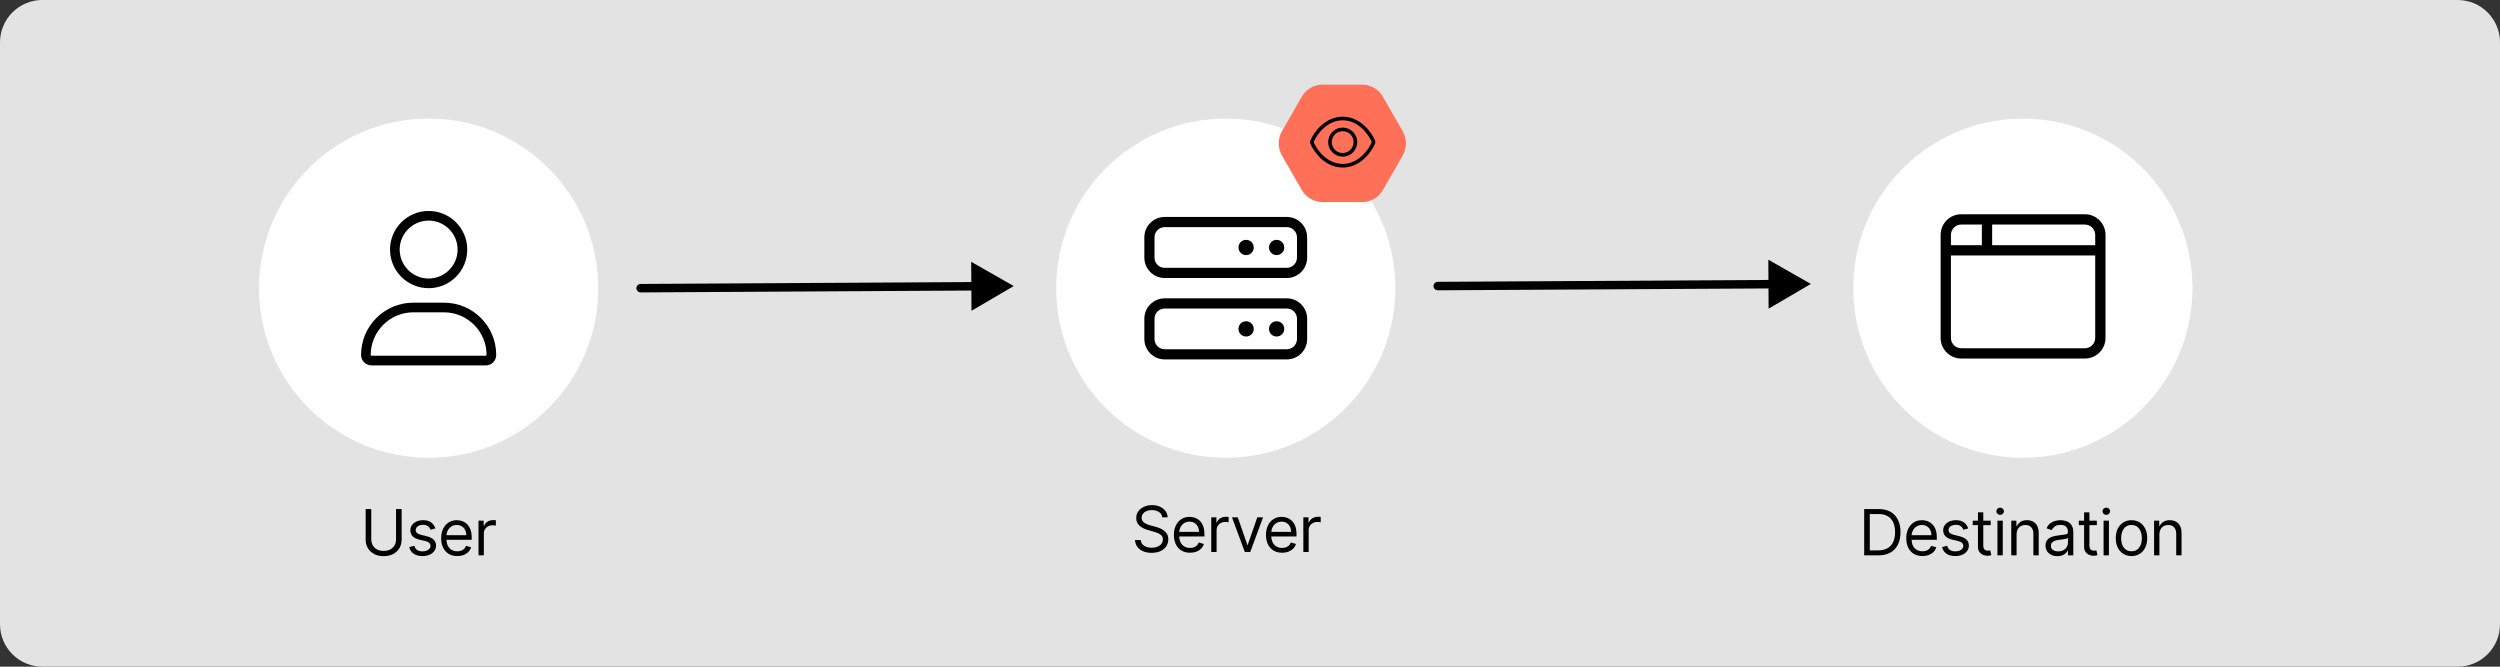 <svg width="750" height="200" viewBox="0 0 750 200" fill="none" xmlns="http://www.w3.org/2000/svg">
<rect x="0" y="0" width="750" height="200" fill="#333333" stroke="none"/>
<g clip-path="url(#clip0_1155_7701)">
<path d="M0 12.72C0 5.695 5.695 0 12.72 0H737.28C744.305 0 750 5.695 750 12.72V187.28C750 194.305 744.305 200 737.28 200H12.72C5.695 200 0 194.305 0 187.28V12.72Z" fill="#E3E3E3"/>
<path d="M431.316 84.546C430.614 84.55 430.047 85.123 430.051 85.825C430.055 86.528 430.628 87.094 431.33 87.09L431.316 84.546ZM543.257 85.182L530.496 77.91L530.579 92.598L543.257 85.182ZM431.33 87.09L531.816 86.519L531.802 83.975L431.316 84.546L431.33 87.09Z" fill="black"/>
<path d="M192.185 85.182C191.483 85.186 190.917 85.759 190.921 86.461C190.925 87.164 191.497 87.73 192.2 87.726L192.185 85.182ZM304.126 85.818L291.365 78.546L291.448 93.234L304.126 85.818ZM192.2 87.726L292.686 87.155L292.671 84.611L192.185 85.182L192.2 87.726Z" fill="black"/>
<path d="M118.808 152.725H120.488V161.912C120.488 162.861 120.265 163.708 119.817 164.453C119.375 165.194 118.749 165.779 117.941 166.208C117.132 166.632 116.184 166.845 115.095 166.845C114.006 166.845 113.058 166.632 112.249 166.208C111.441 165.779 110.813 165.194 110.366 164.453C109.923 163.708 109.702 162.861 109.702 161.912V152.725H111.382V161.777C111.382 162.454 111.531 163.057 111.829 163.586C112.127 164.11 112.552 164.523 113.103 164.826C113.659 165.124 114.323 165.273 115.095 165.273C115.867 165.273 116.531 165.124 117.087 164.826C117.643 164.523 118.067 164.11 118.361 163.586C118.659 163.057 118.808 162.454 118.808 161.777V152.725Z" fill="black"/>
<path d="M130.617 158.524L129.181 158.931C129.09 158.691 128.957 158.459 128.781 158.233C128.609 158.003 128.374 157.813 128.076 157.664C127.778 157.515 127.396 157.44 126.931 157.44C126.294 157.44 125.764 157.587 125.339 157.881C124.919 158.17 124.709 158.538 124.709 158.985C124.709 159.383 124.853 159.697 125.142 159.927C125.432 160.157 125.883 160.349 126.498 160.503L128.042 160.882C128.973 161.108 129.666 161.454 130.122 161.919C130.579 162.38 130.807 162.974 130.807 163.701C130.807 164.297 130.635 164.83 130.292 165.3C129.953 165.77 129.479 166.14 128.869 166.411C128.259 166.682 127.55 166.817 126.741 166.817C125.68 166.817 124.801 166.587 124.106 166.126C123.41 165.666 122.97 164.993 122.785 164.107L124.302 163.728C124.447 164.288 124.72 164.708 125.122 164.988C125.529 165.268 126.059 165.408 126.714 165.408C127.46 165.408 128.051 165.25 128.49 164.934C128.932 164.613 129.154 164.229 129.154 163.782C129.154 163.421 129.027 163.118 128.774 162.874C128.521 162.626 128.133 162.441 127.609 162.319L125.874 161.912C124.921 161.686 124.221 161.336 123.774 160.862C123.331 160.383 123.11 159.785 123.11 159.066C123.11 158.479 123.275 157.96 123.604 157.508C123.939 157.056 124.393 156.702 124.966 156.444C125.544 156.187 126.199 156.058 126.931 156.058C127.961 156.058 128.77 156.284 129.357 156.736C129.949 157.187 130.369 157.784 130.617 158.524Z" fill="black"/>
<path d="M137.195 166.817C136.193 166.817 135.328 166.596 134.6 166.153C133.878 165.706 133.32 165.083 132.927 164.283C132.539 163.479 132.344 162.544 132.344 161.478C132.344 160.412 132.539 159.473 132.927 158.66C133.32 157.842 133.866 157.205 134.567 156.749C135.271 156.288 136.093 156.058 137.033 156.058C137.575 156.058 138.11 156.148 138.639 156.329C139.167 156.51 139.648 156.803 140.082 157.21C140.515 157.612 140.861 158.145 141.118 158.809C141.376 159.473 141.505 160.29 141.505 161.262V161.939H133.483V160.557H139.879C139.879 159.97 139.761 159.446 139.526 158.985C139.296 158.524 138.966 158.161 138.537 157.894C138.112 157.628 137.611 157.495 137.033 157.495C136.396 157.495 135.845 157.653 135.38 157.969C134.919 158.28 134.564 158.687 134.316 159.188C134.067 159.69 133.943 160.227 133.943 160.801V161.722C133.943 162.508 134.079 163.175 134.35 163.721C134.625 164.263 135.007 164.676 135.495 164.961C135.983 165.241 136.55 165.381 137.195 165.381C137.616 165.381 137.995 165.322 138.334 165.205C138.677 165.083 138.973 164.902 139.221 164.663C139.47 164.419 139.662 164.116 139.797 163.755L141.342 164.189C141.179 164.713 140.906 165.173 140.522 165.571C140.138 165.964 139.664 166.271 139.099 166.492C138.535 166.709 137.9 166.817 137.195 166.817Z" fill="black"/>
<path d="M143.555 166.601V156.194H145.1V157.766H145.209C145.398 157.251 145.742 156.833 146.238 156.512C146.735 156.191 147.295 156.031 147.919 156.031C148.036 156.031 148.183 156.033 148.359 156.038C148.535 156.042 148.669 156.049 148.759 156.058V157.684C148.705 157.671 148.581 157.65 148.386 157.623C148.197 157.592 147.996 157.576 147.783 157.576C147.277 157.576 146.826 157.682 146.428 157.894C146.035 158.102 145.724 158.391 145.493 158.762C145.267 159.127 145.154 159.545 145.154 160.015V166.601H143.555Z" fill="black"/>
<path d="M348.675 155.194C348.593 154.507 348.264 153.974 347.685 153.595C347.107 153.215 346.398 153.026 345.558 153.026C344.944 153.026 344.406 153.125 343.945 153.324C343.489 153.522 343.132 153.796 342.875 154.143C342.622 154.491 342.495 154.886 342.495 155.329C342.495 155.7 342.583 156.018 342.76 156.284C342.94 156.546 343.171 156.766 343.451 156.942C343.731 157.113 344.024 157.256 344.332 157.369C344.639 157.477 344.921 157.565 345.178 157.633L346.588 158.012C346.949 158.107 347.351 158.238 347.794 158.405C348.241 158.572 348.668 158.8 349.074 159.09C349.485 159.374 349.824 159.74 350.091 160.187C350.357 160.634 350.49 161.183 350.49 161.834C350.49 162.583 350.294 163.261 349.901 163.866C349.512 164.471 348.943 164.952 348.194 165.309C347.448 165.666 346.543 165.845 345.477 165.845C344.483 165.845 343.622 165.684 342.895 165.364C342.172 165.043 341.603 164.596 341.188 164.022C340.777 163.448 340.544 162.782 340.49 162.023H342.224C342.27 162.547 342.446 162.981 342.753 163.324C343.065 163.663 343.458 163.916 343.932 164.083C344.411 164.246 344.926 164.327 345.477 164.327C346.118 164.327 346.694 164.223 347.204 164.015C347.715 163.803 348.119 163.509 348.417 163.134C348.715 162.755 348.864 162.312 348.864 161.806C348.864 161.346 348.736 160.971 348.478 160.682C348.221 160.393 347.882 160.158 347.462 159.977C347.042 159.796 346.588 159.638 346.1 159.503L344.393 159.015C343.308 158.703 342.45 158.258 341.818 157.68C341.185 157.102 340.869 156.345 340.869 155.41C340.869 154.634 341.079 153.956 341.499 153.378C341.924 152.795 342.493 152.343 343.207 152.023C343.925 151.698 344.727 151.535 345.612 151.535C346.506 151.535 347.301 151.695 347.997 152.016C348.693 152.332 349.244 152.766 349.65 153.317C350.061 153.868 350.278 154.494 350.301 155.194H348.675Z" fill="black"/>
<path d="M357.018 165.817C356.015 165.817 355.15 165.596 354.423 165.154C353.7 164.706 353.142 164.083 352.75 163.283C352.361 162.479 352.167 161.544 352.167 160.478C352.167 159.412 352.361 158.473 352.75 157.66C353.142 156.842 353.689 156.205 354.389 155.749C355.094 155.288 355.916 155.058 356.855 155.058C357.397 155.058 357.933 155.148 358.461 155.329C358.99 155.51 359.471 155.803 359.904 156.21C360.338 156.612 360.684 157.145 360.941 157.809C361.198 158.473 361.327 159.291 361.327 160.262V160.939H353.305V159.557H359.701C359.701 158.97 359.584 158.446 359.349 157.985C359.118 157.524 358.789 157.161 358.36 156.894C357.935 156.628 357.434 156.495 356.855 156.495C356.219 156.495 355.667 156.653 355.202 156.969C354.741 157.28 354.387 157.687 354.138 158.188C353.89 158.69 353.766 159.227 353.766 159.801V160.722C353.766 161.508 353.901 162.175 354.172 162.721C354.448 163.263 354.83 163.676 355.317 163.961C355.805 164.241 356.372 164.381 357.018 164.381C357.438 164.381 357.818 164.322 358.156 164.205C358.5 164.083 358.795 163.902 359.044 163.663C359.292 163.419 359.484 163.116 359.62 162.755L361.165 163.189C361.002 163.713 360.729 164.173 360.345 164.571C359.961 164.964 359.487 165.271 358.922 165.492C358.357 165.709 357.723 165.817 357.018 165.817Z" fill="black"/>
<path d="M363.378 165.601V155.194H364.923V156.766H365.031C365.221 156.251 365.564 155.833 366.061 155.512C366.558 155.191 367.118 155.031 367.741 155.031C367.859 155.031 368.006 155.033 368.182 155.038C368.358 155.042 368.491 155.049 368.582 155.058V156.684C368.527 156.671 368.403 156.65 368.209 156.623C368.019 156.592 367.818 156.576 367.606 156.576C367.1 156.576 366.648 156.682 366.251 156.894C365.858 157.102 365.546 157.391 365.316 157.762C365.09 158.127 364.977 158.545 364.977 159.015V165.601H363.378Z" fill="black"/>
<path d="M378.922 155.194L375.074 165.601H373.447L369.599 155.194H371.334L374.206 163.487H374.315L377.188 155.194H378.922Z" fill="black"/>
<path d="M384.642 165.817C383.639 165.817 382.774 165.596 382.047 165.154C381.324 164.706 380.766 164.083 380.373 163.283C379.985 162.479 379.79 161.544 379.79 160.478C379.79 159.412 379.985 158.473 380.373 157.66C380.766 156.842 381.313 156.205 382.013 155.749C382.717 155.288 383.54 155.058 384.479 155.058C385.021 155.058 385.556 155.148 386.085 155.329C386.613 155.51 387.094 155.803 387.528 156.21C387.962 156.612 388.307 157.145 388.565 157.809C388.822 158.473 388.951 159.291 388.951 160.262V160.939H380.929V159.557H387.325C387.325 158.97 387.207 158.446 386.972 157.985C386.742 157.524 386.412 157.161 385.983 156.894C385.559 156.628 385.057 156.495 384.479 156.495C383.842 156.495 383.291 156.653 382.826 156.969C382.365 157.28 382.011 157.687 381.762 158.188C381.514 158.69 381.389 159.227 381.389 159.801V160.722C381.389 161.508 381.525 162.175 381.796 162.721C382.072 163.263 382.453 163.676 382.941 163.961C383.429 164.241 383.996 164.381 384.642 164.381C385.062 164.381 385.441 164.322 385.78 164.205C386.123 164.083 386.419 163.902 386.668 163.663C386.916 163.419 387.108 163.116 387.243 162.755L388.788 163.189C388.626 163.713 388.352 164.173 387.968 164.571C387.584 164.964 387.11 165.271 386.546 165.492C385.981 165.709 385.346 165.817 384.642 165.817Z" fill="black"/>
<path d="M391.002 165.601V155.194H392.546V156.766H392.655C392.845 156.251 393.188 155.833 393.685 155.512C394.182 155.191 394.742 155.031 395.365 155.031C395.482 155.031 395.629 155.033 395.805 155.038C395.982 155.042 396.115 155.049 396.205 155.058V156.684C396.151 156.671 396.027 156.65 395.833 156.623C395.643 156.592 395.442 156.576 395.229 156.576C394.724 156.576 394.272 156.682 393.874 156.894C393.481 157.102 393.17 157.391 392.939 157.762C392.714 158.127 392.601 158.545 392.601 159.015V165.601H391.002Z" fill="black"/>
<path d="M563.538 166.601H559.256V152.725H563.728C565.074 152.725 566.226 153.002 567.183 153.558C568.141 154.109 568.875 154.902 569.385 155.936C569.896 156.966 570.151 158.199 570.151 159.636C570.151 161.081 569.893 162.325 569.379 163.369C568.864 164.408 568.114 165.207 567.129 165.767C566.144 166.323 564.947 166.601 563.538 166.601ZM560.936 165.11H563.43C564.577 165.11 565.528 164.889 566.282 164.446C567.036 164.003 567.599 163.373 567.969 162.556C568.34 161.738 568.525 160.765 568.525 159.636C568.525 158.515 568.342 157.551 567.976 156.742C567.61 155.929 567.064 155.306 566.336 154.872C565.609 154.434 564.703 154.215 563.619 154.215H560.936V165.11Z" fill="black"/>
<path d="M576.734 166.818C575.732 166.818 574.867 166.596 574.139 166.154C573.417 165.706 572.859 165.083 572.466 164.284C572.077 163.479 571.883 162.544 571.883 161.478C571.883 160.412 572.077 159.473 572.466 158.66C572.859 157.842 573.405 157.205 574.106 156.749C574.81 156.289 575.632 156.058 576.572 156.058C577.114 156.058 577.649 156.148 578.178 156.329C578.706 156.51 579.187 156.803 579.621 157.21C580.054 157.612 580.4 158.145 580.657 158.809C580.915 159.473 581.044 160.291 581.044 161.262V161.939H573.022V160.557H579.418C579.418 159.97 579.3 159.446 579.065 158.985C578.835 158.524 578.505 158.161 578.076 157.894C577.651 157.628 577.15 157.495 576.572 157.495C575.935 157.495 575.384 157.653 574.919 157.969C574.458 158.28 574.103 158.687 573.855 159.188C573.606 159.69 573.482 160.227 573.482 160.801V161.722C573.482 162.508 573.618 163.175 573.889 163.721C574.164 164.263 574.546 164.676 575.034 164.961C575.522 165.241 576.089 165.381 576.734 165.381C577.155 165.381 577.534 165.322 577.873 165.205C578.216 165.083 578.512 164.902 578.76 164.663C579.009 164.419 579.201 164.116 579.336 163.755L580.881 164.189C580.718 164.713 580.445 165.173 580.061 165.571C579.677 165.964 579.203 166.271 578.638 166.492C578.074 166.709 577.439 166.818 576.734 166.818Z" fill="black"/>
<path d="M590.466 158.524L589.03 158.931C588.939 158.692 588.806 158.459 588.63 158.233C588.458 158.003 588.223 157.813 587.925 157.664C587.627 157.515 587.245 157.44 586.78 157.44C586.143 157.44 585.613 157.587 585.188 157.881C584.768 158.17 584.558 158.538 584.558 158.985C584.558 159.383 584.702 159.697 584.992 159.927C585.281 160.157 585.732 160.349 586.347 160.503L587.891 160.882C588.822 161.108 589.515 161.454 589.971 161.919C590.428 162.38 590.656 162.974 590.656 163.701C590.656 164.297 590.484 164.83 590.141 165.3C589.802 165.77 589.328 166.14 588.718 166.411C588.108 166.682 587.399 166.818 586.591 166.818C585.529 166.818 584.65 166.587 583.955 166.126C583.259 165.666 582.819 164.993 582.634 164.107L584.151 163.728C584.296 164.288 584.569 164.708 584.971 164.988C585.378 165.268 585.908 165.408 586.563 165.408C587.309 165.408 587.9 165.25 588.339 164.934C588.781 164.613 589.003 164.229 589.003 163.782C589.003 163.421 588.876 163.118 588.623 162.874C588.37 162.626 587.982 162.441 587.458 162.319L585.723 161.912C584.77 161.686 584.07 161.336 583.623 160.862C583.18 160.383 582.959 159.785 582.959 159.066C582.959 158.479 583.124 157.96 583.454 157.508C583.788 157.056 584.242 156.702 584.815 156.444C585.394 156.187 586.048 156.058 586.78 156.058C587.81 156.058 588.619 156.284 589.206 156.736C589.798 157.187 590.218 157.784 590.466 158.524Z" fill="black"/>
<path d="M597.207 156.194V157.549H591.814V156.194H597.207ZM593.386 153.7H594.985V163.62C594.985 164.071 595.05 164.41 595.181 164.636C595.317 164.857 595.488 165.006 595.696 165.083C595.909 165.155 596.132 165.191 596.367 165.191C596.543 165.191 596.688 165.182 596.801 165.164C596.914 165.142 597.004 165.124 597.072 165.11L597.397 166.546C597.288 166.587 597.137 166.628 596.943 166.668C596.749 166.714 596.502 166.736 596.204 166.736C595.753 166.736 595.31 166.639 594.876 166.445C594.447 166.251 594.09 165.955 593.806 165.557C593.526 165.16 593.386 164.658 593.386 164.053V153.7Z" fill="black"/>
<path d="M599.231 166.601V156.194H600.83V166.601H599.231ZM600.044 154.459C599.732 154.459 599.463 154.353 599.238 154.141C599.016 153.928 598.906 153.673 598.906 153.375C598.906 153.077 599.016 152.822 599.238 152.609C599.463 152.397 599.732 152.291 600.044 152.291C600.356 152.291 600.622 152.397 600.843 152.609C601.069 152.822 601.182 153.077 601.182 153.375C601.182 153.673 601.069 153.928 600.843 154.141C600.622 154.353 600.356 154.459 600.044 154.459Z" fill="black"/>
<path d="M604.976 160.34V166.601H603.377V156.194H604.922V157.82H605.057C605.301 157.291 605.671 156.867 606.168 156.546C606.665 156.221 607.307 156.058 608.093 156.058C608.797 156.058 609.414 156.203 609.942 156.492C610.471 156.776 610.882 157.21 611.175 157.793C611.469 158.371 611.616 159.103 611.616 159.988V166.601H610.017V160.096C610.017 159.279 609.805 158.642 609.38 158.186C608.955 157.725 608.373 157.495 607.632 157.495C607.121 157.495 606.665 157.605 606.263 157.827C605.866 158.048 605.552 158.371 605.321 158.795C605.091 159.22 604.976 159.735 604.976 160.34Z" fill="black"/>
<path d="M617.219 166.845C616.559 166.845 615.961 166.72 615.423 166.472C614.886 166.219 614.459 165.855 614.143 165.381C613.826 164.902 613.668 164.324 613.668 163.647C613.668 163.05 613.786 162.567 614.021 162.197C614.255 161.822 614.569 161.528 614.962 161.316C615.355 161.104 615.789 160.945 616.263 160.842C616.742 160.733 617.223 160.647 617.706 160.584C618.339 160.503 618.851 160.442 619.244 160.401C619.642 160.356 619.931 160.281 620.112 160.178C620.297 160.074 620.389 159.893 620.389 159.636V159.581C620.389 158.913 620.207 158.393 619.841 158.023C619.479 157.653 618.931 157.467 618.194 157.467C617.431 157.467 616.832 157.635 616.399 157.969C615.965 158.303 615.66 158.66 615.484 159.039L613.966 158.497C614.237 157.865 614.599 157.373 615.05 157.02C615.507 156.663 616.004 156.415 616.541 156.275C617.083 156.13 617.616 156.058 618.14 156.058C618.474 156.058 618.858 156.099 619.292 156.18C619.73 156.257 620.152 156.417 620.559 156.661C620.97 156.905 621.311 157.273 621.582 157.766C621.853 158.258 621.988 158.917 621.988 159.744V166.601H620.389V165.191H620.308C620.2 165.417 620.019 165.659 619.766 165.916C619.513 166.174 619.177 166.393 618.757 166.574C618.337 166.754 617.824 166.845 617.219 166.845ZM617.463 165.408C618.095 165.408 618.628 165.284 619.062 165.036C619.5 164.787 619.829 164.466 620.051 164.073C620.277 163.68 620.389 163.267 620.389 162.834V161.37C620.322 161.451 620.173 161.526 619.942 161.594C619.716 161.657 619.454 161.713 619.156 161.763C618.863 161.808 618.576 161.849 618.296 161.885C618.02 161.917 617.797 161.944 617.625 161.966C617.21 162.021 616.821 162.109 616.46 162.231C616.103 162.348 615.814 162.526 615.592 162.766C615.376 163.001 615.267 163.321 615.267 163.728C615.267 164.284 615.473 164.704 615.884 164.988C616.299 165.268 616.826 165.408 617.463 165.408Z" fill="black"/>
<path d="M629.051 156.194V157.549H623.658V156.194H629.051ZM625.23 153.7H626.829V163.62C626.829 164.071 626.895 164.41 627.026 164.636C627.161 164.857 627.333 165.006 627.54 165.083C627.753 165.155 627.976 165.191 628.211 165.191C628.387 165.191 628.532 165.182 628.645 165.164C628.758 165.142 628.848 165.124 628.916 165.11L629.241 166.546C629.133 166.587 628.981 166.628 628.787 166.668C628.593 166.714 628.347 166.736 628.049 166.736C627.597 166.736 627.154 166.639 626.721 166.445C626.292 166.251 625.935 165.955 625.65 165.557C625.37 165.16 625.23 164.658 625.23 164.053V153.7Z" fill="black"/>
<path d="M631.075 166.601V156.194H632.674V166.601H631.075ZM631.888 154.459C631.576 154.459 631.308 154.353 631.082 154.141C630.861 153.928 630.75 153.673 630.75 153.375C630.75 153.077 630.861 152.822 631.082 152.609C631.308 152.397 631.576 152.291 631.888 152.291C632.2 152.291 632.466 152.397 632.688 152.609C632.913 152.822 633.026 153.077 633.026 153.375C633.026 153.673 632.913 153.928 632.688 154.141C632.466 154.353 632.2 154.459 631.888 154.459Z" fill="black"/>
<path d="M639.449 166.818C638.509 166.818 637.685 166.594 636.976 166.147C636.271 165.7 635.72 165.074 635.323 164.27C634.93 163.466 634.733 162.526 634.733 161.451C634.733 160.367 634.93 159.421 635.323 158.612C635.72 157.804 636.271 157.176 636.976 156.729C637.685 156.282 638.509 156.058 639.449 156.058C640.389 156.058 641.211 156.282 641.915 156.729C642.624 157.176 643.175 157.804 643.568 158.612C643.966 159.421 644.165 160.367 644.165 161.451C644.165 162.526 643.966 163.466 643.568 164.27C643.175 165.074 642.624 165.7 641.915 166.147C641.211 166.594 640.389 166.818 639.449 166.818ZM639.449 165.381C640.163 165.381 640.75 165.198 641.211 164.832C641.671 164.466 642.012 163.985 642.234 163.389C642.455 162.793 642.566 162.147 642.566 161.451C642.566 160.756 642.455 160.108 642.234 159.507C642.012 158.906 641.671 158.421 641.211 158.05C640.75 157.68 640.163 157.495 639.449 157.495C638.735 157.495 638.148 157.68 637.687 158.05C637.227 158.421 636.886 158.906 636.664 159.507C636.443 160.108 636.332 160.756 636.332 161.451C636.332 162.147 636.443 162.793 636.664 163.389C636.886 163.985 637.227 164.466 637.687 164.832C638.148 165.198 638.735 165.381 639.449 165.381Z" fill="black"/>
<path d="M647.823 160.34V166.601H646.224V156.194H647.769V157.82H647.904C648.148 157.291 648.519 156.867 649.015 156.546C649.512 156.221 650.154 156.058 650.94 156.058C651.644 156.058 652.261 156.203 652.789 156.492C653.318 156.776 653.729 157.21 654.022 157.793C654.316 158.371 654.463 159.103 654.463 159.988V166.601H652.864V160.096C652.864 159.279 652.652 158.642 652.227 158.186C651.802 157.725 651.22 157.495 650.479 157.495C649.969 157.495 649.512 157.605 649.11 157.827C648.713 158.048 648.399 158.371 648.169 158.795C647.938 159.22 647.823 159.735 647.823 160.34Z" fill="black"/>
<circle cx="606.855" cy="86.454" r="50.879" fill="white"/>
<circle cx="367.725" cy="86.454" r="50.879" fill="white"/>
<path d="M386.041 65.085H349.408C346.036 65.085 343.303 67.818 343.303 71.19V77.296C343.303 80.668 346.036 83.401 349.408 83.401H386.041C389.413 83.401 392.146 80.668 392.146 77.296V71.19C392.146 67.818 389.409 65.085 386.041 65.085ZM389.094 77.296C389.094 78.979 387.724 80.349 386.041 80.349H349.408C347.725 80.349 346.355 78.975 346.355 77.296V71.19C346.355 69.508 347.725 68.138 349.408 68.138H386.041C387.724 68.138 389.094 69.508 389.094 71.19V77.296ZM382.988 71.954C381.724 71.954 380.699 72.978 380.699 74.243C380.699 75.507 381.724 76.533 382.988 76.533C384.253 76.533 385.278 75.507 385.278 74.243C385.278 72.974 384.257 71.954 382.988 71.954ZM373.83 71.954C372.566 71.954 371.541 72.978 371.541 74.243C371.541 75.507 372.566 76.533 373.83 76.533C375.095 76.533 376.12 75.507 376.12 74.243C376.12 72.974 375.099 71.954 373.83 71.954ZM386.041 89.507H349.408C346.036 89.507 343.303 92.24 343.303 95.612V101.718C343.303 105.09 346.036 107.823 349.408 107.823H386.041C389.413 107.823 392.146 105.09 392.146 101.718V95.612C392.146 92.245 389.409 89.507 386.041 89.507ZM389.094 101.718C389.094 103.401 387.724 104.77 386.041 104.77H349.408C347.725 104.77 346.355 103.401 346.355 101.718V95.612C346.355 93.93 347.725 92.56 349.408 92.56H386.041C387.724 92.56 389.094 93.93 389.094 95.612V101.718ZM382.988 96.376C381.724 96.376 380.699 97.4 380.699 98.665C380.699 99.929 381.724 100.955 382.988 100.955C384.253 100.955 385.278 99.929 385.278 98.665C385.278 97.396 384.257 96.376 382.988 96.376ZM373.83 96.376C372.566 96.376 371.541 97.4 371.541 98.665C371.541 99.929 372.566 100.955 373.83 100.955C375.095 100.955 376.12 99.929 376.12 98.665C376.12 97.396 375.099 96.376 373.83 96.376Z" fill="black"/>
<circle cx="128.594" cy="86.454" r="50.879" fill="white"/>
<path d="M128.592 86.454C134.991 86.454 140.177 81.267 140.177 74.87C140.177 68.472 134.991 63.285 128.592 63.285C122.193 63.285 117.007 68.472 117.007 74.87C117.007 81.267 122.193 86.454 128.592 86.454ZM128.592 66.181C133.383 66.181 137.28 70.078 137.28 74.87C137.28 79.66 133.383 83.558 128.592 83.558C123.801 83.558 119.903 79.657 119.903 74.87C119.903 70.078 123.804 66.181 128.592 66.181ZM133.181 90.799H124.003C115.343 90.799 108.319 97.822 108.319 106.483C108.319 108.216 109.723 109.621 111.456 109.621H145.73C147.462 109.624 148.865 108.221 148.865 106.483C148.865 97.822 141.842 90.799 133.181 90.799ZM145.725 106.728H111.456C111.323 106.728 111.215 106.619 111.215 106.483C111.215 99.433 116.953 93.695 124.003 93.695H133.171C140.231 93.695 145.969 99.433 145.969 106.483C145.969 106.619 145.86 106.728 145.725 106.728Z" fill="black"/>
<path d="M408.641 25.399H396.767C394.185 25.399 391.807 26.778 390.524 29.038L384.587 39.38C383.303 41.625 383.303 44.398 384.587 46.642L390.524 56.985C391.807 59.23 394.2 60.623 396.767 60.623H408.641C411.223 60.623 413.6 59.244 414.884 56.985L420.821 46.642C422.104 44.398 422.104 41.625 420.821 39.38L414.884 29.038C413.6 26.793 411.208 25.399 408.641 25.399Z" fill="#FF7059"/>
<path d="M407.173 42.632C407.173 45.041 405.22 46.993 402.812 46.993C400.403 46.993 398.451 45.041 398.451 42.632C398.451 40.223 400.403 38.271 402.812 38.271C405.22 38.271 407.173 40.223 407.173 42.632ZM402.812 39.361C400.975 39.361 399.541 40.795 399.541 42.632C399.541 44.438 400.975 45.903 402.812 45.903C404.617 45.903 406.082 44.438 406.082 42.632C406.082 40.795 404.617 39.361 402.812 39.361ZM409.374 37.746C410.968 39.225 412.035 40.966 412.539 42.213C412.651 42.482 412.651 42.782 412.539 43.051C412.035 44.267 410.968 46.008 409.374 47.518C407.769 49.01 405.565 50.264 402.812 50.264C400.059 50.264 397.854 49.01 396.25 47.518C394.656 46.008 393.59 44.267 393.083 43.051C392.971 42.782 392.971 42.482 393.083 42.213C393.59 40.966 394.656 39.225 396.25 37.746C397.854 36.255 400.059 35 402.812 35C405.565 35 407.769 36.255 409.374 37.746ZM394.09 42.632C394.544 43.722 395.525 45.358 396.992 46.72C398.461 48.083 400.413 49.173 402.812 49.173C405.21 49.173 407.162 48.083 408.631 46.72C410.099 45.358 411.081 43.722 411.534 42.632C411.081 41.511 410.099 39.876 408.631 38.543C407.162 37.18 405.21 36.09 402.812 36.09C400.413 36.09 398.461 37.18 396.992 38.543C395.525 39.876 394.544 41.511 394.09 42.632Z" fill="black"/>
<path d="M582.186 70.459C582.186 67.044 584.954 64.276 588.369 64.276H625.472C628.882 64.276 631.655 67.044 631.655 70.459V101.378C631.655 104.789 628.882 107.562 625.472 107.562H588.369C584.954 107.562 582.186 104.789 582.186 101.378V70.459ZM597.645 73.551H628.564V70.459C628.564 68.752 627.182 67.368 625.472 67.368H597.645V73.551ZM594.553 67.368H588.369C586.662 67.368 585.277 68.752 585.277 70.459V73.551H594.553V67.368ZM585.277 76.643V101.378C585.277 103.088 586.662 104.47 588.369 104.47H625.472C627.182 104.47 628.564 103.088 628.564 101.378V76.643H585.277Z" fill="black"/>
</g>
<defs>
<clipPath id="clip0_1155_7701">
<rect width="750" height="200" fill="white"/>
</clipPath>
</defs>
</svg>
